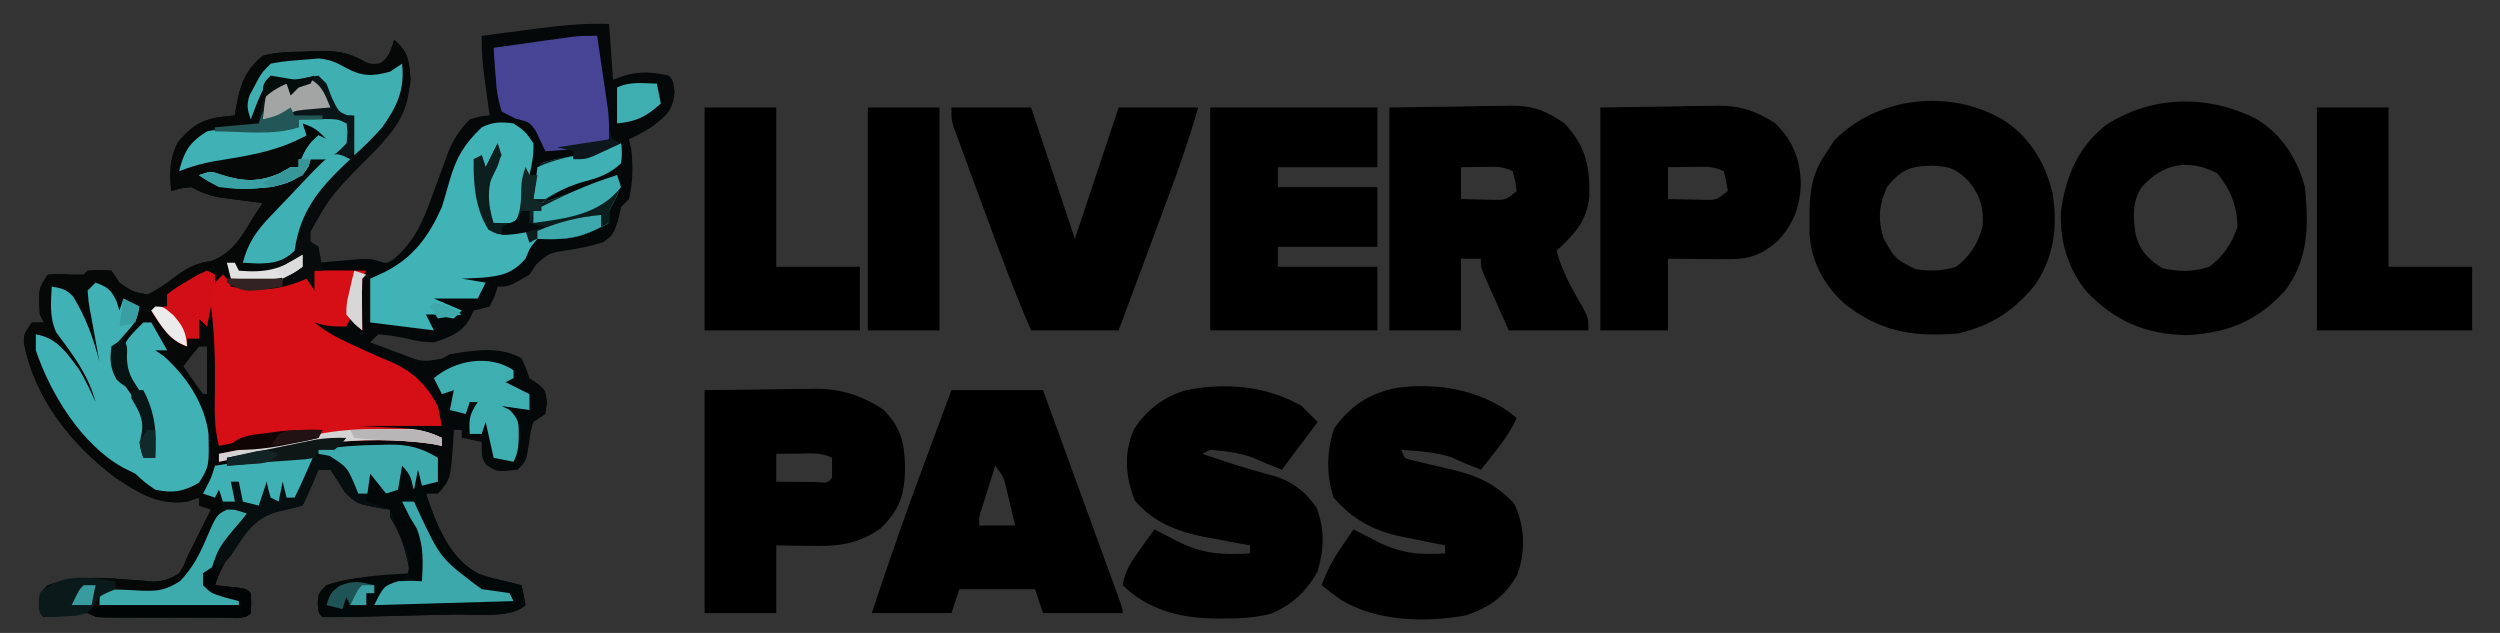 <?xml version="1.0" encoding="UTF-8"?>
<svg version="1.1" xmlns="http://www.w3.org/2000/svg" width="628" height="159">
<rect width="100%" height="100%" fill="#333333" stroke="none"/>
<path d="M0 0 C0.33 4.62 0.66 9.24 1 14 C2.516 13.474 2.516 13.474 4.062 12.938 C7.934 11.818 11.05 12.131 15 13 C16 14 16 14 16.5 17.188 C15.882 21.899 14.524 22.929 10.922 25.738 C9.006 26.996 7.071 28.024 5 29 C5.186 29.804 5.371 30.609 5.562 31.438 C6.088 35.718 5.97 39.784 5 44 C4.01 44.99 4.01 44.99 3 46 C2.629 47.702 2.629 47.702 2.25 49.438 C1 53 1 53 -1.438 54.812 C-4.587 55.862 -7.359 56.391 -10.625 56.875 C-15.015 57.528 -15.015 57.528 -18.312 60.438 C-18.869 61.283 -19.426 62.129 -20 63 C-25.172 66 -25.172 66 -28 66 C-28.247 66.804 -28.495 67.609 -28.75 68.438 C-29.163 69.283 -29.575 70.129 -30 71 C-31.323 71.372 -32.657 71.706 -34 72 C-34.295 72.621 -34.59 73.243 -34.895 73.883 C-36.8 77.532 -40.193 78.782 -44 80 C-47.562 79.812 -47.562 79.812 -51 79 C-54.695 78.281 -54.695 78.281 -58 78 C-58.66 78.66 -59.32 79.32 -60 80 C-58.273 80.65 -56.543 81.295 -54.812 81.938 C-53.85 82.297 -52.887 82.657 -51.895 83.027 C-46.978 84.941 -46.978 84.941 -42.055 84.109 C-41.377 83.743 -40.699 83.377 -40 83 C-34.058 81.974 -27.41 80.868 -22 84 C-20.875 86.438 -20.875 86.438 -20 89 C-19.299 89.474 -18.598 89.949 -17.875 90.438 C-16 92 -16 92 -15.562 95.062 C-15.707 96.032 -15.851 97.001 -16 98 C-16.99 98.66 -17.98 99.32 -19 100 C-19.725 102.352 -19.725 102.352 -20.062 105 C-20.794 109.794 -20.794 109.794 -23 112 C-28.174 112.55 -28.174 112.55 -30.875 110.75 C-32 109 -32 109 -32 105 C-33.65 104.67 -35.3 104.34 -37 104 C-37 103.34 -37 102.68 -37 102 C-37.66 102 -38.32 102 -39 102 C-39.037 102.736 -39.075 103.472 -39.113 104.23 C-39.801 114.431 -39.801 114.431 -43 118 C-43.99 118 -44.98 118 -46 118 C-43.45 125.586 -40.201 134.32 -32.688 138.191 C-30.462 138.949 -28.3 139.524 -26 140 C-24.666 140.331 -23.332 140.663 -22 141 C-21.618 142.656 -21.286 144.325 -21 146 C-24.454 149.454 -34.462 148.25 -39.055 148.352 C-40.468 148.386 -40.468 148.386 -41.91 148.422 C-43.888 148.469 -45.866 148.514 -47.845 148.558 C-50.886 148.625 -53.927 148.703 -56.969 148.781 C-58.893 148.826 -60.818 148.87 -62.742 148.914 C-64.112 148.95 -64.112 148.95 -65.51 148.986 C-67.673 149.03 -69.837 149.021 -72 149 C-73 148 -73 148 -73.188 145.562 C-73 143 -73 143 -71 141 C-64.116 138.792 -57.187 138.416 -50 138 C-50.975 132.736 -51.988 128.518 -55 124 C-55 123.34 -55 122.68 -55 122 C-55.603 121.914 -56.207 121.827 -56.828 121.738 C-63.421 120.579 -63.421 120.579 -66.438 117.562 C-66.953 116.717 -67.469 115.871 -68 115 C-68.66 114.01 -69.32 113.02 -70 112 C-70.99 112 -71.98 112 -73 112 C-73.474 113.114 -73.949 114.228 -74.438 115.375 C-75.253 117.267 -76.079 119.157 -77 121 C-78.956 121.513 -80.915 122.022 -82.895 122.438 C-87.986 123.798 -90.067 126.016 -93.125 130.312 C-93.808 131.257 -94.491 132.202 -95.195 133.176 C-96.838 135.746 -97.987 138.133 -99 141 C-97.701 141.144 -96.401 141.289 -95.062 141.438 C-91.125 141.875 -91.125 141.875 -90 143 C-89.875 145.5 -89.875 145.5 -90 148 C-91.838 149.838 -94.41 149.129 -96.856 149.139 C-97.675 149.137 -98.495 149.135 -99.34 149.133 C-100.177 149.134 -101.014 149.135 -101.877 149.136 C-103.652 149.136 -105.426 149.135 -107.201 149.13 C-109.922 149.125 -112.644 149.13 -115.365 149.137 C-117.086 149.136 -118.807 149.135 -120.527 149.133 C-121.345 149.135 -122.163 149.137 -123.005 149.139 C-128.77 149.115 -128.77 149.115 -131 148 C-132.858 148.113 -134.713 148.288 -136.562 148.5 C-138.371 148.707 -140.184 148.883 -142 149 C-143 148 -143 148 -143.188 145.562 C-143 143 -143 143 -141 141 C-134.538 138.836 -128.986 138.96 -122.25 139.5 C-120.402 139.646 -118.553 139.782 -116.703 139.906 C-115.491 140.004 -115.491 140.004 -114.255 140.104 C-111.664 139.985 -110.184 139.373 -108 138 C-106.863 136.228 -106.863 136.228 -106 134 C-104 130 -102 126 -100 122 C-100.99 121.67 -101.98 121.34 -103 121 C-103 120.34 -103 119.68 -103 119 C-103.99 119.33 -104.98 119.66 -106 120 C-113.153 121.043 -118.116 117.849 -124 114 C-135.107 105.641 -144.426 93.951 -147.004 80.059 C-147 78 -147 78 -145 75 C-144.01 75 -143.02 75 -142 75 C-142.33 74.34 -142.66 73.68 -143 73 C-143.353 66.529 -143.353 66.529 -141 63 C-138.062 62.812 -138.062 62.812 -135 63 C-134.01 63 -133.02 63 -132 63 C-131.505 62.505 -131.505 62.505 -131 62 C-128.062 61.75 -128.062 61.75 -125 62 C-124.34 62.99 -123.68 63.98 -123 65 C-119.713 67.277 -119.713 67.277 -116 68 C-113.425 66.804 -111.358 65.347 -109.113 63.613 C-105.955 61.203 -103.633 60.096 -99.688 59.5 C-94.155 57.249 -92.045 52.958 -89 48 C-88.34 47.01 -87.68 46.02 -87 45 C-88.446 44.818 -88.446 44.818 -89.922 44.633 C-91.185 44.465 -92.448 44.298 -93.75 44.125 C-95.629 43.881 -95.629 43.881 -97.547 43.633 C-100.532 43.086 -102.376 42.384 -105 41 C-107.69 41.304 -107.69 41.304 -110 42 C-110.38 37.254 -110.482 33.93 -108.25 29.625 C-103.708 24.327 -100.829 23.569 -94 23 C-93.914 22.42 -93.827 21.84 -93.738 21.242 C-92.695 15.445 -91.596 11.83 -87 8 C-83.66 7.11 -80.444 7.03 -77 7 C-76.134 6.951 -75.267 6.902 -74.375 6.852 C-70.2 6.686 -66.945 6.779 -63.125 8.562 C-60.223 10.161 -60.223 10.161 -57.688 10 C-55.213 8.534 -54.822 6.673 -54 4 C-51.399 6.235 -50.528 7.721 -50.125 11.125 C-49.674 17.473 -50.939 22.332 -54.855 27.402 C-57.175 30.001 -59.567 32.507 -62 35 C-70.262 43.639 -70.262 43.639 -76 54 C-74.515 54.99 -74.515 54.99 -73 56 C-73 57.32 -73 58.64 -73 60 C-72.108 59.916 -71.216 59.832 -70.297 59.746 C-69.126 59.644 -67.956 59.542 -66.75 59.438 C-65.01 59.281 -65.01 59.281 -63.234 59.121 C-60 59 -60 59 -57.793 59.609 C-55.966 60.195 -55.966 60.195 -54.254 59.207 C-48.514 54.475 -46.464 48.88 -44 42 C-43.153 39.685 -42.299 37.372 -41.438 35.062 C-41.065 34.022 -40.692 32.982 -40.309 31.91 C-38.879 28.73 -37.454 26.48 -35 24 C-32.25 23.188 -32.25 23.188 -30 23 C-30.217 21.463 -30.217 21.463 -30.438 19.895 C-30.625 18.534 -30.813 17.173 -31 15.812 C-31.095 15.139 -31.191 14.465 -31.289 13.771 C-31.784 10.145 -32.044 6.655 -32 3 C-28.168 2.492 -24.334 1.995 -20.5 1.5 C-19.422 1.357 -18.345 1.214 -17.234 1.066 C-11.435 0.324 -5.846 -0.17 0 0 Z M-103 81 C-104.382 82.626 -105.719 84.293 -107 86 C-106.192 87.169 -105.378 88.336 -104.562 89.5 C-104.11 90.15 -103.658 90.799 -103.191 91.469 C-102.798 91.974 -102.405 92.479 -102 93 C-101.67 93 -101.34 93 -101 93 C-101 89.04 -101 85.08 -101 81 C-101.66 81 -102.32 81 -103 81 Z " fill="#050808" transform="translate(153,6)"/>
<path d="M0 0 C2.753 2.321 3.483 3.938 3.875 7.5 C3.976 8.273 4.076 9.047 4.18 9.844 C4 12 4 12 2.508 13.781 C2.01 14.183 1.513 14.586 1 15 C1 12.36 1 9.72 1 7 C0.484 7.516 -0.031 8.031 -0.562 8.562 C-4.069 10.63 -6.106 9.94 -10 9 C-10.908 8.488 -11.815 7.976 -12.75 7.449 C-16.674 5.699 -19.353 5.694 -23.625 5.938 C-24.917 5.988 -26.208 6.038 -27.539 6.09 C-31.248 6.703 -31.248 6.703 -33.461 10.004 C-35.076 12.587 -35.076 12.587 -35 14 C-33.68 12.35 -32.36 10.7 -31 9 C-30.113 9.186 -29.226 9.371 -28.312 9.562 C-25.148 9.98 -23.052 9.808 -20 9 C-20.33 9.66 -20.66 10.32 -21 11 C-21.99 11.33 -22.98 11.66 -24 12 C-24.66 12.66 -25.32 13.32 -26 14 C-26.495 12.515 -26.495 12.515 -27 11 C-28.98 11.44 -28.98 11.44 -31 13 C-32.262 15.586 -33.156 18.252 -34 21 C-33.01 21.33 -32.02 21.66 -31 22 C-31.941 22.026 -32.882 22.052 -33.852 22.078 C-43.331 22.231 -43.331 22.231 -51 27 C-52.886 30.1 -52.886 30.1 -54 33 C-53.501 32.734 -53.002 32.469 -52.488 32.195 C-46.766 29.381 -41.475 28.326 -35.176 27.504 C-30.88 26.822 -27.068 25.517 -23 24 C-23 23.01 -23 22.02 -23 21 C-21.35 21.33 -19.7 21.66 -18 22 C-17.505 23.485 -17.505 23.485 -17 25 C-17.99 25 -18.98 25 -20 25 C-20.495 26.073 -20.99 27.145 -21.5 28.25 C-24.034 32.649 -27.198 34.537 -32 36 C-37.587 36.855 -42.639 35.532 -48 34 C-42.336 37.45 -34.731 36.832 -28.441 35.43 C-24.786 34.155 -23.18 33.27 -21 30 C-17.875 29.312 -17.875 29.312 -15 29 C-15 29.66 -15 30.32 -15 31 C-16.052 31.628 -16.052 31.628 -17.125 32.27 C-20.542 34.326 -23.214 36.872 -26 39.688 C-26.528 40.218 -27.056 40.749 -27.601 41.296 C-34.187 47.729 -34.187 47.729 -37 56 C-35.68 56.33 -34.36 56.66 -33 57 C-33 57.66 -33 58.32 -33 59 C-34.98 59 -36.96 59 -39 59 C-39.33 58.01 -39.66 57.02 -40 56 C-40.66 56 -41.32 56 -42 56 C-41.505 58.475 -41.505 58.475 -41 61 C-33.657 62.297 -27.935 61.83 -21 59 C-20.67 58.67 -20.34 58.34 -20 58 C-17.814 57.927 -15.625 57.916 -13.438 57.938 C-11.641 57.951 -11.641 57.951 -9.809 57.965 C-8.882 57.976 -7.955 57.988 -7 58 C-7.495 58.99 -7.495 58.99 -8 60 C-8.071 62.207 -8.084 64.417 -8.062 66.625 C-8.053 67.814 -8.044 69.002 -8.035 70.227 C-8.024 71.142 -8.012 72.057 -8 73 C-8.99 72.01 -9.98 71.02 -11 70 C-11.33 70.66 -11.66 71.32 -12 72 C-15.044 72.082 -17.072 71.976 -20 71 C-16.802 73.616 -13.515 75.256 -9.75 76.938 C-8.599 77.465 -7.448 77.992 -6.262 78.535 C-4.38 79.38 -2.49 80.21 -0.582 80.996 C4.818 83.346 8.199 86.795 11 92 C11.33 93.65 11.66 95.3 12 97 C5.07 97 -1.86 97 -9 97 C-3.96 97.249 -3.96 97.249 1.081 97.478 C5.101 97.703 8.317 98.213 12 100 C12 100.66 12 101.32 12 102 C10.844 101.762 10.844 101.762 9.664 101.52 C-4.684 99.485 -18.924 100.826 -32.945 104.125 C-36.029 104.846 -38.815 105.205 -42 105 C-42 105.66 -42 106.32 -42 107 C-42.99 107 -43.98 107 -45 107 C-45.144 107.598 -45.289 108.196 -45.438 108.812 C-45.887 110.562 -46.429 112.287 -47 114 C-46.01 114.495 -46.01 114.495 -45 115 C-44.505 113.515 -44.505 113.515 -44 112 C-43.01 113.98 -42.02 115.96 -41 118 C-41.99 118.495 -41.99 118.495 -43 119 C-43.791 120.577 -44.575 122.158 -45.306 123.763 C-50.443 134.981 -50.443 134.981 -54.625 138.156 C-60.404 140.209 -66.974 139.391 -73 139 C-73.33 139.99 -73.66 140.98 -74 142 C-62.45 142 -50.9 142 -39 142 C-39 141.67 -39 141.34 -39 141 C-40.114 140.711 -41.227 140.423 -42.375 140.125 C-46 139 -46 139 -48 137 C-48 136.01 -48 135.02 -48 134 C-46.02 133.01 -46.02 133.01 -44 132 C-44.33 133.65 -44.66 135.3 -45 137 C-43.701 137.144 -42.401 137.289 -41.062 137.438 C-37.125 137.875 -37.125 137.875 -36 139 C-35.875 141.5 -35.875 141.5 -36 144 C-37.838 145.838 -40.41 145.129 -42.856 145.139 C-43.675 145.137 -44.495 145.135 -45.34 145.133 C-46.177 145.134 -47.014 145.135 -47.877 145.136 C-49.652 145.136 -51.426 145.135 -53.201 145.13 C-55.922 145.125 -58.644 145.13 -61.365 145.137 C-63.086 145.136 -64.807 145.135 -66.527 145.133 C-67.345 145.135 -68.163 145.137 -69.005 145.139 C-74.77 145.115 -74.77 145.115 -77 144 C-78.858 144.113 -80.713 144.288 -82.562 144.5 C-84.371 144.707 -86.184 144.883 -88 145 C-89 144 -89 144 -89.188 141.562 C-89 139 -89 139 -87 137 C-80.538 134.836 -74.986 134.96 -68.25 135.5 C-66.402 135.646 -64.553 135.782 -62.703 135.906 C-61.491 136.004 -61.491 136.004 -60.255 136.104 C-57.664 135.985 -56.184 135.373 -54 134 C-52.863 132.228 -52.863 132.228 -52 130 C-50 126 -48 122 -46 118 C-46.99 117.67 -47.98 117.34 -49 117 C-49 116.34 -49 115.68 -49 115 C-49.99 115.33 -50.98 115.66 -52 116 C-59.153 117.043 -64.116 113.849 -70 110 C-81.107 101.641 -90.426 89.951 -93.004 76.059 C-93 74 -93 74 -91 71 C-90.01 71 -89.02 71 -88 71 C-88.33 70.34 -88.66 69.68 -89 69 C-89.353 62.529 -89.353 62.529 -87 59 C-84.062 58.812 -84.062 58.812 -81 59 C-80.01 59 -79.02 59 -78 59 C-77.505 58.505 -77.505 58.505 -77 58 C-74.062 57.75 -74.062 57.75 -71 58 C-70.34 58.99 -69.68 59.98 -69 61 C-65.713 63.277 -65.713 63.277 -62 64 C-59.425 62.804 -57.358 61.347 -55.113 59.613 C-51.955 57.203 -49.633 56.096 -45.688 55.5 C-40.155 53.249 -38.045 48.958 -35 44 C-34.34 43.01 -33.68 42.02 -33 41 C-34.446 40.818 -34.446 40.818 -35.922 40.633 C-37.185 40.465 -38.448 40.298 -39.75 40.125 C-41.629 39.881 -41.629 39.881 -43.547 39.633 C-46.532 39.086 -48.376 38.384 -51 37 C-53.69 37.304 -53.69 37.304 -56 38 C-56.38 33.254 -56.482 29.93 -54.25 25.625 C-49.708 20.327 -46.829 19.569 -40 19 C-39.914 18.42 -39.827 17.84 -39.738 17.242 C-38.695 11.445 -37.596 7.83 -33 4 C-29.66 3.11 -26.444 3.03 -23 3 C-22.134 2.951 -21.267 2.902 -20.375 2.852 C-16.2 2.686 -12.945 2.779 -9.125 4.562 C-6.223 6.161 -6.223 6.161 -3.688 6 C-1.213 4.534 -0.822 2.673 0 0 Z M-49 77 C-50.382 78.626 -51.719 80.293 -53 82 C-52.192 83.169 -51.378 84.336 -50.562 85.5 C-50.11 86.15 -49.658 86.799 -49.191 87.469 C-48.798 87.974 -48.405 88.479 -48 89 C-47.67 89 -47.34 89 -47 89 C-47 85.04 -47 81.08 -47 77 C-47.66 77 -48.32 77 -49 77 Z " fill="#060808" transform="translate(99,10)"/>
<path d="M0 0 C8.941 -0.124 8.941 -0.124 18.062 -0.25 C19.93 -0.286 21.798 -0.323 23.723 -0.36 C25.223 -0.372 26.723 -0.382 28.223 -0.391 C28.986 -0.411 29.749 -0.432 30.535 -0.453 C36.161 -0.456 39.352 0.806 44 4 C49.336 9.625 50.412 14.798 50.25 22.348 C49.669 28.512 46.413 31.945 42 36 C43.438 41.321 46.019 45.775 48.758 50.512 C50 53 50 53 50 56 C43.4 56 36.8 56 30 56 C28.845 53.401 27.69 50.803 26.5 48.125 C26.135 47.308 25.769 46.491 25.393 45.649 C25.108 45.004 24.824 44.36 24.531 43.695 C24.238 43.035 23.945 42.376 23.643 41.696 C23 40 23 40 23 38 C21.35 38 19.7 38 18 38 C18 43.94 18 49.88 18 56 C12.06 56 6.12 56 0 56 C0 37.52 0 19.04 0 0 Z M18 15 C18 17.64 18 20.28 18 23 C19.77 23.054 21.541 23.093 23.312 23.125 C24.792 23.16 24.792 23.16 26.301 23.195 C29.224 23.207 29.224 23.207 32 21 C31.656 18.527 31.656 18.527 31 16 C28.355 14.678 26.322 14.903 23.375 14.938 C21.871 14.951 21.871 14.951 20.336 14.965 C19.18 14.982 19.18 14.982 18 15 Z " fill="#000000" transform="translate(349,27)"/>
<path d="M0 0 C6.411 4.01 10 9.824 12 17 C12.939 26.445 13 35.144 7 43 C-0.008 50.711 -7.456 53.678 -17.812 54.188 C-28.018 53.993 -35.72 50.673 -42.812 43.312 C-47.546 37.574 -49.641 30.489 -49.281 23.062 C-48.105 14.433 -45.027 6.943 -38.043 1.465 C-26.516 -6.095 -12.205 -6.351 0 0 Z M-29 17 C-31.47 20.866 -31.168 24.449 -30.539 28.848 C-29.506 32.974 -27.331 35.163 -23.812 37.375 C-19.654 38.299 -16.073 38.346 -12 37 C-8.427 34.296 -6.451 31.246 -4.938 27.062 C-5.047 21.686 -6.648 17.639 -10.062 13.5 C-17.292 9.808 -23.722 11.063 -29 17 Z " fill="#000000" transform="translate(567,30)"/>
<path d="M0 0 C6.808 4.28 10.753 10.791 12.617 18.578 C13.933 26.901 12.982 34.703 8.113 41.719 C2.529 48.346 -2.719 51.707 -11.062 53.75 C-22.412 54.716 -30.994 53.341 -40 46 C-44.918 41.363 -48.014 35.636 -48.434 28.879 C-48.457 27.44 -48.457 26.001 -48.438 24.562 C-48.431 23.813 -48.425 23.063 -48.419 22.29 C-48.256 16.546 -47.323 12.8 -44 8 C-43.422 7.113 -42.845 6.226 -42.25 5.312 C-31.478 -5.759 -13.273 -7.737 0 0 Z M-29 17 C-31.022 21.643 -31.313 24.939 -29.875 29.812 C-27.004 34.961 -27.004 34.961 -21.953 37.566 C-18.151 38.172 -15.417 38.118 -11.688 37.062 C-8.028 34.254 -6.281 31.421 -5 27 C-4.571 22.409 -5.56 19.15 -8.438 15.562 C-11.701 12.299 -13.26 11.802 -17.75 11.625 C-23.318 11.714 -25.462 12.666 -29 17 Z " fill="#000000" transform="translate(503,30)"/>
<path d="M0 0 C7.59 0 15.18 0 23 0 C25.609 7.153 28.217 14.307 30.823 21.462 C32.033 24.783 33.243 28.105 34.455 31.426 C35.847 35.24 37.236 39.056 38.625 42.871 C39.281 44.668 39.281 44.668 39.951 46.501 C40.551 48.153 40.551 48.153 41.164 49.838 C41.519 50.812 41.875 51.787 42.241 52.792 C43 55 43 55 43 56 C36.4 56 29.8 56 23 56 C22.34 54.02 21.68 52.04 21 50 C14.73 50 8.46 50 2 50 C1.34 51.98 0.68 53.96 0 56 C-6.6 56 -13.2 56 -20 56 C-15.798 43.187 -11.322 30.514 -6.625 17.875 C-5.978 16.126 -5.33 14.378 -4.684 12.629 C-3.126 8.418 -1.563 4.209 0 0 Z M11 19 C10.33 21.124 9.664 23.249 9 25.375 C8.629 26.558 8.258 27.742 7.875 28.961 C6.908 31.793 6.908 31.793 7 34 C9.97 34 12.94 34 16 34 C15.549 32.061 15.089 30.124 14.625 28.188 C14.242 26.569 14.242 26.569 13.852 24.918 C13.113 21.845 13.113 21.845 11 19 Z " fill="#000000" transform="translate(239,98)"/>
<path d="M0 0 C1.32 1.32 2.64 2.64 4 4 C1.03 7.96 -1.94 11.92 -5 16 C-10 14 -10 14 -12.312 12.938 C-15.913 11.681 -19.194 11.312 -23 11 C-23.66 11.33 -24.32 11.66 -25 12 C-20.909 13.387 -16.837 14.76 -12.684 15.949 C-11.551 16.275 -10.417 16.601 -9.25 16.938 C-8.183 17.235 -7.115 17.533 -6.016 17.84 C-1.606 19.536 1.18 21.784 3.812 25.688 C5.828 31.311 5.582 35.982 3.938 41.688 C1.043 46.635 -2.395 49.89 -7.688 52.145 C-11.757 53.196 -15.5 53.384 -19.688 53.375 C-20.481 53.373 -21.275 53.372 -22.093 53.37 C-30.802 53.189 -38.569 51.21 -45 45 C-44.376 41.239 -42.652 38.81 -40.438 35.75 C-39.797 34.858 -39.156 33.966 -38.496 33.047 C-37.756 32.034 -37.756 32.034 -37 31 C-34.993 31.997 -32.997 33.001 -31.027 34.07 C-24.925 37.15 -19.764 37.455 -13 37 C-13 36.34 -13 35.68 -13 35 C-14.279 34.769 -15.557 34.539 -16.875 34.301 C-18.584 33.972 -20.292 33.643 -22 33.312 C-22.839 33.164 -23.678 33.015 -24.543 32.861 C-31.398 31.506 -37.292 29.145 -41.938 23.75 C-44.292 17.655 -44.791 11.929 -42.148 5.855 C-39.16 1.028 -34.449 -2.463 -29 -4 C-19.213 -5.966 -8.748 -5.075 0 0 Z " fill="#000000" transform="translate(327,102)"/>
<path d="M0 0 C0.568 0.451 1.137 0.902 1.723 1.367 C0.232 4.65 -1.664 7.298 -3.902 10.117 C-4.534 10.916 -5.166 11.716 -5.816 12.539 C-6.299 13.142 -6.781 13.746 -7.277 14.367 C-9.711 13.406 -12.11 12.448 -14.465 11.305 C-18.648 9.91 -22.897 9.69 -27.277 9.367 C-26.489 11.522 -26.489 11.522 -24.515 11.99 C-23.762 12.163 -23.01 12.337 -22.234 12.516 C-21.407 12.717 -20.581 12.918 -19.729 13.125 C-17.99 13.532 -16.25 13.935 -14.51 14.336 C-7.958 15.937 -3.626 17.895 1.098 22.867 C3.766 28.615 4.035 34.778 1.84 40.781 C-1.202 46.161 -5.128 48.952 -10.984 50.949 C-21.125 52.798 -33.484 52.503 -42.434 47.055 C-44.097 45.893 -45.696 44.639 -47.277 43.367 C-45.952 39.744 -44.334 36.732 -42.152 33.555 C-41.614 32.764 -41.075 31.974 -40.52 31.16 C-40.11 30.568 -39.7 29.977 -39.277 29.367 C-37.263 30.37 -35.256 31.379 -33.27 32.438 C-27.461 35.331 -22.717 35.851 -16.277 35.367 C-16.277 34.707 -16.277 34.047 -16.277 33.367 C-17.507 33.125 -18.737 32.883 -20.004 32.633 C-21.637 32.295 -23.27 31.956 -24.902 31.617 C-26.115 31.381 -26.115 31.381 -27.352 31.141 C-34.349 29.661 -39.513 26.838 -44.277 21.367 C-46.156 15.73 -46.025 9.609 -44.152 3.992 C-40.076 -1.715 -35.306 -4.819 -28.512 -6.191 C-18.597 -7.544 -8.227 -5.899 0 0 Z " fill="#000000" transform="translate(379.277,103.633)"/>
<path d="M0 0 C13.86 0 27.72 0 42 0 C42 4.95 42 9.9 42 15 C33.75 15 25.5 15 17 15 C17 16.65 17 18.3 17 20 C25.25 20 33.5 20 42 20 C42 24.95 42 29.9 42 35 C33.75 35 25.5 35 17 35 C17 36.65 17 38.3 17 40 C25.25 40 33.5 40 42 40 C42 45.28 42 50.56 42 56 C28.14 56 14.28 56 0 56 C0 37.52 0 19.04 0 0 Z " fill="#000000" transform="translate(304,27)"/>
<path d="M0 0 C8.168 -0.093 8.168 -0.093 16.5 -0.188 C18.202 -0.215 19.904 -0.242 21.658 -0.27 C23.033 -0.279 24.407 -0.287 25.781 -0.293 C26.821 -0.316 26.821 -0.316 27.882 -0.339 C34.259 -0.343 39.398 1.323 44.812 4.812 C49.356 9.356 50.21 13.195 50.375 19.5 C50.189 26.318 49.129 29.918 44.188 34.75 C38.293 38.911 33.087 39.277 26.125 39.125 C22.103 39.063 22.103 39.063 18 39 C18 44.61 18 50.22 18 56 C12.06 56 6.12 56 0 56 C0 37.52 0 19.04 0 0 Z M18 16 C18 18.31 18 20.62 18 23 C20.146 23.027 22.292 23.046 24.438 23.062 C26.23 23.08 26.23 23.08 28.059 23.098 C30.889 23.339 30.889 23.339 32 22 C32.041 20.334 32.043 18.666 32 17 C29.235 15.618 26.954 15.905 23.875 15.938 C22.779 15.947 21.684 15.956 20.555 15.965 C19.29 15.982 19.29 15.982 18 16 Z " fill="#000000" transform="translate(177,98)"/>
<path d="M0 0 C6.6 0 13.2 0 20 0 C23.63 10.89 27.26 21.78 31 33 C34.63 22.11 38.26 11.22 42 0 C48.6 0 55.2 0 62 0 C59.933 7.131 57.585 14.085 54.988 21.039 C54.615 22.046 54.242 23.053 53.858 24.09 C52.679 27.27 51.496 30.447 50.312 33.625 C49.507 35.795 48.702 37.966 47.896 40.137 C45.935 45.426 43.967 50.713 42 56 C34.74 56 27.48 56 20 56 C15.721 46.037 11.936 35.924 8.214 25.742 C7.178 22.91 6.133 20.081 5.088 17.252 C4.427 15.448 3.766 13.644 3.105 11.84 C2.793 10.996 2.481 10.152 2.159 9.283 C1.875 8.501 1.59 7.719 1.298 6.914 C0.921 5.886 0.921 5.886 0.536 4.837 C0 3 0 3 0 0 Z " fill="#000000" transform="translate(239,27)"/>
<path d="M0 0 C8.662 -0.124 8.662 -0.124 17.5 -0.25 C20.21 -0.305 20.21 -0.305 22.975 -0.36 C24.431 -0.372 25.887 -0.382 27.344 -0.391 C28.448 -0.421 28.448 -0.421 29.575 -0.453 C35.149 -0.456 39.327 0.938 44 4 C48.378 8.494 50.09 12.605 50.375 18.812 C50.235 24.711 48.603 29.268 44.504 33.57 C40.54 37.03 37.488 38.13 32.332 38.098 C31.439 38.094 30.547 38.091 29.627 38.088 C28.234 38.075 28.234 38.075 26.812 38.062 C25.872 38.058 24.932 38.053 23.963 38.049 C21.642 38.037 19.321 38.019 17 38 C17 43.94 17 49.88 17 56 C11.39 56 5.78 56 0 56 C0 37.52 0 19.04 0 0 Z M17 15 C17 17.64 17 20.28 17 23 C18.937 23.054 20.875 23.093 22.812 23.125 C23.891 23.148 24.97 23.171 26.082 23.195 C29.194 23.23 29.194 23.23 32 21 C31.656 18.527 31.656 18.527 31 16 C28.235 14.618 25.954 14.905 22.875 14.938 C21.779 14.947 20.684 14.956 19.555 14.965 C18.29 14.982 18.29 14.982 17 15 Z " fill="#000000" transform="translate(402,27)"/>
<path d="M0 0 C0.66 0.33 1.32 0.66 2 1 C2 1.66 2 2.32 2 3 C2.66 2.34 3.32 1.68 4 1 C4.66 1.66 5.32 2.32 6 3 C13.086 4.812 19.317 3.727 26 1 C26.33 0.67 26.66 0.34 27 0 C29.186 -0.073 31.375 -0.084 33.562 -0.062 C35.359 -0.049 35.359 -0.049 37.191 -0.035 C38.118 -0.024 39.045 -0.012 40 0 C39.67 0.66 39.34 1.32 39 2 C38.929 4.207 38.916 6.417 38.938 8.625 C38.947 9.814 38.956 11.002 38.965 12.227 C38.976 13.142 38.988 14.057 39 15 C38.01 14.01 37.02 13.02 36 12 C35.67 12.66 35.34 13.32 35 14 C31.956 14.082 29.928 13.976 27 13 C30.198 15.616 33.485 17.256 37.25 18.938 C38.401 19.465 39.552 19.992 40.738 20.535 C42.62 21.38 44.51 22.21 46.418 22.996 C51.818 25.346 55.199 28.795 58 34 C58.495 36.475 58.495 36.475 59 39 C52.07 39 45.14 39 38 39 C43.04 39.249 43.04 39.249 48.081 39.478 C52.101 39.703 55.317 40.213 59 42 C59 42.66 59 43.32 59 44 C57.83 43.764 57.83 43.764 56.637 43.523 C38.467 40.908 20.74 44.147 3 48 C3 47.34 3 46.68 3 46 C11.25 44.35 19.5 42.7 28 41 C19.509 41.504 11.325 42.25 3 44 C1.711 39.114 1.93 34.32 2 29.312 C2.055 22.461 1.907 15.804 1 9 C0.67 10.65 0.34 12.3 0 14 C-0.66 13.34 -1.32 12.68 -2 12 C-2 13.65 -2 15.3 -2 17 C-2.99 17 -3.98 17 -5 17 C-5 17.66 -5 18.32 -5 19 C-9.55 17.483 -11.501 13.831 -14 10 C-11 9 -11 9 -10 9 C-10 8.01 -10 7.02 -10 6 C-7.883 4.359 -7.883 4.359 -5.125 2.75 C-4.22 2.209 -3.315 1.667 -2.383 1.109 C-1.203 0.56 -1.203 0.56 0 0 Z " fill="#D60E15" transform="translate(52,68)"/>
<path d="M0 0 C2.938 2 2.938 2 5 5 C5.117 7.888 4.631 10.137 4 13 C4.66 13 5.32 13 6 13 C6.33 12.01 6.66 11.02 7 10 C9.949 9.121 9.949 9.121 13.688 8.438 C18.279 7.579 22.598 6.575 27 5 C27.25 7.312 27.25 7.312 27 10 C24.247 12.539 21.719 13.536 18.125 14.438 C13.713 15.665 10.627 17.232 7 20 C11.347 18.586 15.614 17.027 19.875 15.375 C21.027 14.929 22.18 14.483 23.367 14.023 C24.236 13.686 25.105 13.348 26 13 C27 16 27 16 25.562 19 C25.047 19.99 24.531 20.98 24 22 C24 22.99 24 23.98 24 25 C19.306 27.486 15.515 29.283 10.125 28.938 C7.93 28.773 7.93 28.773 6 29 C4.137 31.215 4.137 31.215 3 34 C-0.304 37.717 -3.024 38.307 -7.812 38.75 C-9.541 38.85 -11.27 38.939 -13 39 C-11.02 39.33 -9.04 39.66 -7 40 C-7.66 41.32 -8.32 42.64 -9 44 C-12.63 44 -16.26 44 -20 44 C-17.69 44.99 -15.38 45.98 -13 47 C-13.66 47.66 -14.32 48.32 -15 49 C-17.5 48.625 -17.5 48.625 -20 48 C-20.66 48 -21.32 48 -22 48 C-21.34 49.32 -20.68 50.64 -20 52 C-25.28 51.34 -30.56 50.68 -36 50 C-36 46.37 -36 42.74 -36 39 C-34.783 38.443 -33.566 37.886 -32.312 37.312 C-25.117 33.664 -21.213 28.255 -18 21 C-17.324 18.801 -16.679 16.592 -16.062 14.375 C-14.381 8.515 -12.393 5.202 -8 1 C-5.111 -0.444 -3.204 -0.377 0 0 Z " fill="#40B3B6" transform="translate(129,31)"/>
<path d="M0 0 C5.94 0 11.88 0 18 0 C18 13.2 18 26.4 18 40 C24.93 40 31.86 40 39 40 C39 45.28 39 50.56 39 56 C26.13 56 13.26 56 0 56 C0 37.52 0 19.04 0 0 Z " fill="#000000" transform="translate(582,27)"/>
<path d="M0 0 C5.94 0 11.88 0 18 0 C18 13.2 18 26.4 18 40 C24.93 40 31.86 40 39 40 C39 45.28 39 50.56 39 56 C26.13 56 13.26 56 0 56 C0 37.52 0 19.04 0 0 Z " fill="#000000" transform="translate(177,27)"/>
<path d="M0 0 C0 0.66 0 1.32 0 2 C1.736 1.948 1.736 1.948 3.508 1.895 C5.047 1.866 6.586 1.839 8.125 1.812 C9.266 1.775 9.266 1.775 10.43 1.736 C15.402 1.672 18.636 2.344 23 5 C23 6.98 23 8.96 23 11 C21.68 11.33 20.36 11.66 19 12 C18.505 10.02 18.505 10.02 18 8 C16.481 11.974 15.712 14.143 17.09 18.246 C23.522 30.112 23.522 30.112 34 38 C35.217 38.165 36.434 38.33 37.688 38.5 C38.781 38.665 39.874 38.83 41 39 C41.33 39.66 41.66 40.32 42 41 C24.675 41.495 24.675 41.495 7 42 C9.494 37.012 11.203 36.487 16 34 C15.025 28.736 14.012 24.518 11 20 C11 19.34 11 18.68 11 18 C10.397 17.914 9.793 17.827 9.172 17.738 C2.579 16.579 2.579 16.579 -0.438 13.562 C-0.953 12.717 -1.469 11.871 -2 11 C-2.66 10.01 -3.32 9.02 -4 8 C-4.99 8 -5.98 8 -7 8 C-7.474 9.114 -7.949 10.227 -8.438 11.375 C-9.253 13.267 -10.079 15.157 -11 17 C-12.956 17.513 -14.915 18.022 -16.895 18.438 C-23.294 20.147 -25.351 24.103 -28.902 29.469 C-31.152 32.183 -32.661 33.024 -36 34 C-34.973 36.522 -34.973 36.522 -33 39 C-29.42 40.369 -29.42 40.369 -26 41 C-26.495 41.99 -26.495 41.99 -27 43 C-38.55 43 -50.1 43 -62 43 C-62 39 -62 39 -61 38 C-57.717 38.076 -54.443 38.176 -51.166 38.391 C-47.093 38.511 -45.315 38.198 -41.754 35.965 C-38.552 32.886 -36.59 29.255 -34.625 25.312 C-34.271 24.636 -33.916 23.96 -33.551 23.264 C-31.644 19.811 -31.644 19.811 -31 16 C-31.33 15.01 -31.66 14.02 -32 13 C-32.33 13.66 -32.66 14.32 -33 15 C-33.99 14.67 -34.98 14.34 -36 14 C-35.691 13.402 -35.381 12.804 -35.062 12.188 C-33.898 9.91 -33.898 9.91 -33 7 C-32.01 7 -31.02 7 -30 7 C-30 6.34 -30 5.68 -30 5 C-25.939 4.159 -21.876 3.328 -17.812 2.5 C-16.662 2.262 -15.512 2.023 -14.326 1.777 C-13.214 1.552 -12.103 1.326 -10.957 1.094 C-9.936 0.884 -8.915 0.675 -7.863 0.459 C-5.181 0.029 -2.709 -0.087 0 0 Z " fill="#060E0F" transform="translate(87,110)"/>
<path d="M0 0 C2.993 1.098 3.846 1.677 5.25 4.625 C5.497 5.409 5.745 6.192 6 7 C6.33 6.01 6.66 5.02 7 4 C8.32 4.66 9.64 5.32 11 6 C10.621 9.284 9.715 10.319 7.438 12.875 C4.86 15.739 4.86 15.739 4.312 18.812 C5.188 22.871 7.072 25.52 9.492 28.852 C12.961 33.794 12.891 35.986 12 42 C12.66 42.66 13.32 43.32 14 44 C14.754 36.129 13.237 30.677 9 24 C8.34 23.34 7.68 22.68 7 22 C6.522 18.993 6.436 16.926 8.051 14.273 C9.375 12.625 9.375 12.625 12 10 C12.66 10 13.32 10 14 10 C15.32 12.31 16.64 14.62 18 17 C17.01 17 16.02 17 15 17 C15.701 17.474 16.402 17.949 17.125 18.438 C22.758 23.458 27.411 30.338 28.371 37.938 C28.548 46.109 28.548 46.109 26 50.25 C22.164 52.488 19.339 52.967 15 52 C12.438 50.25 12.438 50.25 10 48 C8.928 47.464 7.855 46.928 6.75 46.375 C-3.548 40.599 -11.301 27.954 -15 17 C-15 15.68 -15 14.36 -15 13 C-9.61 13.839 -7.095 17.814 -4 22 C-2.477 24.623 -1.239 27.224 0 30 C-1.724 23.276 -5.765 17.98 -9.875 12.5 C-11.572 8.73 -11.239 5.071 -11 1 C-8.573 1.376 -7.311 1.662 -5.621 3.496 C-2.4 8.779 -0.51 14.008 1 20 C0.867 19.287 0.734 18.574 0.598 17.84 C0.055 14.895 -0.473 11.948 -1 9 C-1.141 8.268 -1.281 7.536 -1.426 6.781 C-1.75 4.938 -1.75 4.938 -2 2 C-1.34 1.34 -0.68 0.68 0 0 Z " fill="#40B2B5" transform="translate(24,71)"/>
<path d="M0 0 C5.94 0 11.88 0 18 0 C18 18.48 18 36.96 18 56 C12.06 56 6.12 56 0 56 C0 37.52 0 19.04 0 0 Z " fill="#000000" transform="translate(218,27)"/>
<path d="M0 0 C2.977 0.317 4.31 0.95 6.875 2.375 C10.883 4.548 13.467 4.54 17.938 3.312 C18.927 2.652 19.918 1.992 20.938 1.312 C21.638 7.895 19.585 11.888 15.938 17.312 C13.617 19.993 11.093 22.398 8.5 24.812 C0.914 32.155 -4.562 37.593 -6.062 48.312 C-9.02 51.09 -11.459 51.472 -15.375 51.5 C-16.592 51.438 -17.809 51.376 -19.062 51.312 C-17.757 46.236 -15.461 43.065 -11.875 39.375 C-11.383 38.856 -10.891 38.338 -10.385 37.804 C-9.404 36.773 -8.418 35.747 -7.428 34.725 C-6.234 33.49 -5.059 32.237 -3.887 30.98 C-0.508 27.428 -0.508 27.428 0.938 26.312 C1.927 26.312 2.917 26.312 3.938 26.312 C3.938 25.652 3.938 24.992 3.938 24.312 C0.997 24.497 0.997 24.497 -2.062 25.312 C-2.351 25.931 -2.64 26.55 -2.938 27.188 C-4.467 30.077 -6.486 30.766 -9.508 31.773 C-15.553 33.049 -22.392 33.718 -27.957 30.789 C-28.652 30.302 -29.347 29.815 -30.062 29.312 C-27.062 28.312 -27.062 28.312 -24.375 29.25 C-19.016 30.969 -14.865 31.113 -9.688 28.812 C-8.821 28.317 -7.955 27.823 -7.062 27.312 C-6.402 27.312 -5.742 27.312 -5.062 27.312 C-4.794 26.549 -4.526 25.786 -4.25 25 C-3.118 22.439 -2.15 21.116 -0.062 19.312 C0.598 19.642 1.258 19.973 1.938 20.312 C-0.115 18.065 -1.069 17.31 -4.062 16.312 C-3.732 17.302 -3.402 18.293 -3.062 19.312 C-10.477 23.391 -18.032 24.49 -26.273 25.805 C-29.326 26.36 -32.171 27.188 -35.062 28.312 C-33.821 23.348 -32.301 21.174 -28.062 18.312 C-25.494 17.028 -23.297 16.983 -20.438 16.75 C-18.933 16.624 -18.933 16.624 -17.398 16.496 C-16.628 16.436 -15.857 16.375 -15.062 16.312 C-14.959 15.405 -14.856 14.498 -14.75 13.562 C-14.053 10.27 -13.422 8.672 -11.062 6.312 C-10.072 6.312 -9.082 6.312 -8.062 6.312 C-7.732 6.973 -7.402 7.633 -7.062 8.312 C-6.072 7.322 -5.082 6.332 -4.062 5.312 C-5.053 5.643 -6.043 5.973 -7.062 6.312 C-9.75 5.875 -9.75 5.875 -12.062 5.312 C-14.707 8.438 -15.907 11.4 -17.062 15.312 C-17.908 12.91 -18.191 11.688 -17.355 9.242 C-16.991 8.564 -16.626 7.886 -16.25 7.188 C-15.893 6.504 -15.536 5.821 -15.168 5.117 C-14.062 3.312 -14.062 3.312 -12.062 1.312 C-8.11 0.475 -4.016 0.41 0 0 Z " fill="#091516" transform="translate(80.062,14.688)"/>
<path d="M0 0 C0.506 3.395 1.004 6.791 1.5 10.188 C1.643 11.147 1.786 12.107 1.934 13.096 C2.069 14.027 2.204 14.958 2.344 15.918 C2.532 17.198 2.532 17.198 2.725 18.505 C3.003 21.025 3.048 23.467 3 26 C-0.664 27.648 -3.812 28.336 -7.812 28.625 C-8.788 28.7 -9.764 28.775 -10.77 28.852 C-11.874 28.925 -11.874 28.925 -13 29 C-13.814 27.275 -14.628 25.549 -15.441 23.824 C-17.029 21.652 -17.029 21.652 -20.562 20.781 C-21.697 20.193 -22.831 19.606 -24 19 C-24.894 15.977 -25.285 13.876 -25.438 10.812 C-25.501 10.063 -25.565 9.313 -25.631 8.541 C-25.784 6.696 -25.896 4.848 -26 3 C-22.417 2.496 -18.834 1.997 -15.25 1.5 C-13.726 1.285 -13.726 1.285 -12.172 1.066 C-10.702 0.863 -10.702 0.863 -9.203 0.656 C-7.852 0.468 -7.852 0.468 -6.474 0.275 C-4 0 -4 0 0 0 Z " fill="#474395" transform="translate(150,9)"/>
<path d="M0 0 C0.33 0.99 0.66 1.98 1 3 C0.526 3.908 0.051 4.815 -0.438 5.75 C-2.727 10.512 -2.601 14.996 -1 20 C0.666 20.043 2.334 20.041 4 20 C5.885 18.115 5.693 14.973 6.062 12.438 C6.239 11.24 6.416 10.042 6.598 8.809 C6.73 7.882 6.863 6.955 7 6 C7.33 6.66 7.66 7.32 8 8 C8.66 8 9.32 8 10 8 C10.33 7.01 10.66 6.02 11 5 C13.949 4.121 13.949 4.121 17.688 3.438 C22.279 2.579 26.598 1.575 31 0 C31.25 2.312 31.25 2.312 31 5 C28.247 7.539 25.719 8.536 22.125 9.438 C17.713 10.665 14.627 12.232 11 15 C15.347 13.586 19.614 12.027 23.875 10.375 C25.027 9.929 26.18 9.483 27.367 9.023 C28.236 8.686 29.105 8.348 30 8 C31 11 31 11 29.562 14 C29.047 14.99 28.531 15.98 28 17 C28 17.99 28 18.98 28 20 C22.474 22.926 18.138 24.453 11.848 24.043 C9.903 23.854 9.903 23.854 8 25 C7.67 24.01 7.34 23.02 7 22 C5.928 22.247 4.855 22.495 3.75 22.75 C0 23 0 23 -2.312 21.688 C-5.644 16.381 -6.132 10.165 -6 4 C-5.34 3.67 -4.68 3.34 -4 3 C-3.67 3.99 -3.34 4.98 -3 6 C-2.01 4.02 -1.02 2.04 0 0 Z " fill="#0C1D1E" transform="translate(125,36)"/>
<path d="M0 0 C0.33 0 0.66 0 1 0 C1 1.98 1 3.96 1 6 C2.98 5.01 4.96 4.02 7 3 C6.67 4.32 6.34 5.64 6 7 C4.68 7.33 3.36 7.66 2 8 C4.55 15.586 7.799 24.32 15.312 28.191 C17.538 28.949 19.7 29.524 22 30 C23.334 30.331 24.668 30.663 26 31 C26.382 32.656 26.714 34.325 27 36 C23.546 39.454 13.538 38.25 8.945 38.352 C8.003 38.375 7.061 38.398 6.09 38.422 C4.112 38.469 2.134 38.514 0.155 38.558 C-2.886 38.625 -5.927 38.703 -8.969 38.781 C-10.893 38.826 -12.818 38.87 -14.742 38.914 C-15.656 38.938 -16.569 38.962 -17.51 38.986 C-19.673 39.03 -21.837 39.021 -24 39 C-25 38 -25 38 -25.188 35.562 C-25 33 -25 33 -23 31 C-16.308 28.769 -10.009 28.79 -3 29 C-3.614 29.45 -4.227 29.9 -4.859 30.363 C-7.108 32.083 -9.036 33.966 -11 36 C-10.316 35.842 -9.632 35.683 -8.927 35.52 C-5.645 34.937 -2.499 34.786 0.832 34.684 C2.124 34.642 3.417 34.6 4.748 34.557 C6.103 34.517 7.458 34.477 8.812 34.438 C10.187 34.394 11.561 34.351 12.936 34.307 C16.29 34.201 19.645 34.099 23 34 C22.399 33.89 21.798 33.781 21.178 33.668 C13.242 32.09 8.956 29.125 4.203 22.492 C1.599 18.338 -0.244 14.885 -1 10 C-1.99 9.67 -2.98 9.34 -4 9 C-3.34 8.67 -2.68 8.34 -2 8 C-1.315 6.112 -1.315 6.112 -0.875 3.938 C-0.707 3.204 -0.54 2.471 -0.367 1.715 C-0.246 1.149 -0.125 0.583 0 0 Z " fill="#020707" transform="translate(105,116)"/>
<path d="M0 0 C0 0.66 0 1.32 0 2 C-0.99 2.495 -0.99 2.495 -2 3 C-0.02 3.99 1.96 4.98 4 6 C4 7.32 4 8.64 4 10 C1.69 9.67 -0.62 9.34 -3 9 C-2.34 9.309 -1.68 9.619 -1 9.938 C1.411 12.423 1.296 13.202 1.312 16.562 C1.232 19.139 1.157 20.686 0 23 C-1.65 22.67 -3.3 22.34 -5 22 C-5.66 19.03 -6.32 16.06 -7 13 C-7.33 13.99 -7.66 14.98 -8 16 C-8.99 16 -9.98 16 -11 16 C-11.201 12.284 -11.152 11.228 -9 8 C-9.66 8 -10.32 8 -11 8 C-11.33 8.99 -11.66 9.98 -12 11 C-13.32 10.67 -14.64 10.34 -16 10 C-15.67 8.35 -15.34 6.7 -15 5 C-15.99 5.33 -16.98 5.66 -18 6 C-18.66 4.68 -19.32 3.36 -20 2 C-14.596 -2.604 -6.056 -4.037 0 0 Z " fill="#3FAEB1" transform="translate(129,93)"/>
<path d="M0 0 C1.625 -0.027 3.25 -0.046 4.875 -0.062 C6.232 -0.08 6.232 -0.08 7.617 -0.098 C10 0 10 0 12 1 C12.312 3.25 12.312 3.25 12 6 C9.75 8.312 9.75 8.312 7 10 C5.68 10 4.36 10 3 10 C2.835 10.598 2.67 11.196 2.5 11.812 C0.123 15.28 -3.051 16.167 -7 17 C-13.817 17.608 -19.229 18.047 -25 14 C-22 13 -22 13 -19.312 13.938 C-13.954 15.656 -9.802 15.801 -4.625 13.5 C-3.759 13.005 -2.893 12.51 -2 12 C-1.34 12 -0.68 12 0 12 C0.268 11.237 0.536 10.474 0.812 9.688 C1.944 7.126 2.912 5.803 5 4 C5.66 4.33 6.32 4.66 7 5 C4.948 2.752 3.993 1.998 1 1 C1.33 1.99 1.66 2.98 2 4 C-5.415 8.078 -12.97 9.178 -21.211 10.492 C-24.263 11.048 -27.108 11.875 -30 13 C-28.749 7.998 -27.394 5.734 -23 3 C-20.126 2.419 -17.301 2.35 -14.375 2.312 C-8.606 2.232 -8.606 2.232 -3 1 C-2.01 1.33 -1.02 1.66 0 2 C0 1.34 0 0.68 0 0 Z " fill="#40B2B5" transform="translate(75,30)"/>
<path d="M0 0 C0.495 0.99 0.495 0.99 1 2 C-1.426 8.286 -4.851 12.148 -9.688 16.77 C-14.725 21.628 -19.531 26.895 -23 33 C-23 34.32 -23 35.64 -23 37 C-22.34 37.33 -21.68 37.66 -21 38 C-20.375 41.062 -20.375 41.062 -20 44 C-20.66 44 -21.32 44 -22 44 C-22 45.65 -22 47.3 -22 49 C-22.66 48.01 -23.32 47.02 -24 46 C-24.801 46.342 -24.801 46.342 -25.617 46.691 C-31.767 49.064 -36.542 49.119 -43 48 C-44 45 -44 45 -44 42 C-43.34 42 -42.68 42 -42 42 C-41.67 42.66 -41.34 43.32 -41 44 C-37.971 44.658 -37.971 44.658 -35 45 C-35 44.34 -35 43.68 -35 43 C-36.32 42.67 -37.64 42.34 -39 42 C-37.935 41.801 -37.935 41.801 -36.848 41.598 C-35.929 41.421 -35.009 41.244 -34.062 41.062 C-33.146 40.888 -32.229 40.714 -31.285 40.535 C-29.047 40.223 -29.047 40.223 -28 39 C-27.814 37.701 -27.629 36.401 -27.438 35.062 C-25.277 25.262 -16.529 18.285 -9.481 11.642 C-6.055 8.347 -4.024 5.368 -2 1 C-1.34 0.67 -0.68 0.34 0 0 Z " fill="#080B0B" transform="translate(101,24)"/>
<path d="M0 0 C2.977 0.317 4.31 0.95 6.875 2.375 C10.883 4.548 13.467 4.54 17.938 3.312 C18.927 2.652 19.918 1.992 20.938 1.312 C21.633 7.846 19.709 12.001 15.938 17.312 C13.73 19.798 11.412 22.095 8.938 24.312 C8.938 20.979 8.938 17.646 8.938 14.312 C8.339 14.292 7.741 14.271 7.125 14.25 C4.938 13.312 4.938 13.312 3.312 9.875 C2.632 8.112 2.632 8.112 1.938 6.312 C1.278 5.652 0.618 4.992 -0.062 4.312 C-2.535 4.657 -2.535 4.657 -5.062 5.312 C-6.875 5.312 -8.688 5.296 -10.5 5.25 C-13.755 6.6 -13.979 7.717 -15.375 10.875 C-15.956 12.347 -16.524 13.824 -17.062 15.312 C-17.908 12.91 -18.191 11.688 -17.355 9.242 C-16.991 8.564 -16.626 7.886 -16.25 7.188 C-15.893 6.504 -15.536 5.821 -15.168 5.117 C-14.062 3.312 -14.062 3.312 -12.062 1.312 C-8.11 0.475 -4.016 0.41 0 0 Z " fill="#3FAFB1" transform="translate(80.062,14.688)"/>
<path d="M0 0 C-0.387 0.496 -0.773 0.993 -1.172 1.504 C-7.311 8.62 -7.311 8.62 -9.852 17.094 C-9.158 19.152 -9.158 19.152 -7.152 20.047 C-6.421 20.279 -5.691 20.511 -4.938 20.75 C-4.204 20.992 -3.471 21.235 -2.715 21.484 C-2.149 21.655 -1.583 21.825 -1 22 C-1.33 22.66 -1.66 23.32 -2 24 C-13.55 24 -25.1 24 -37 24 C-37 20 -37 20 -36 19 C-32.717 19.076 -29.443 19.176 -26.166 19.391 C-22.062 19.512 -20.3 19.188 -16.707 16.938 C-13.721 13.697 -12.087 10.756 -10.375 6.75 C-7.604 0.294 -7.604 0.294 -4.977 -0.984 C-3 -1 -3 -1 0 0 Z " fill="#3DAAAC" transform="translate(62,129)"/>
<path d="M0 0 C1.32 0 2.64 0 4 0 C4.352 0.773 4.704 1.547 5.066 2.344 C10.686 14.318 10.686 14.318 21 22 C22.217 22.165 23.434 22.33 24.688 22.5 C25.781 22.665 26.874 22.83 28 23 C28.495 23.99 28.495 23.99 29 25 C11.675 25.495 11.675 25.495 -6 26 C-3.6 21.2 -3.6 21.2 0 20 C3.25 19.875 3.25 19.875 6 20 C5.852 13.437 4.939 8.958 1.059 3.594 C0 2 0 2 0 0 Z " fill="#3CA8AB" transform="translate(100,126)"/>
<path d="M0 0 C0.729 -0.021 1.458 -0.041 2.209 -0.062 C7.04 -0.097 10.193 0.702 14.438 3.25 C14.438 5.23 14.438 7.21 14.438 9.25 C13.117 9.58 11.797 9.91 10.438 10.25 C10.107 8.93 9.777 7.61 9.438 6.25 C9.107 7.9 8.777 9.55 8.438 11.25 C7.777 9.93 7.117 8.61 6.438 7.25 C5.777 8.9 5.117 10.55 4.438 12.25 C3.118 12.25 1.798 12.25 0.438 12.25 C-0.223 11.26 -0.882 10.27 -1.562 9.25 C-1.893 10.24 -2.223 11.23 -2.562 12.25 C-3.553 12.25 -4.543 12.25 -5.562 12.25 C-5.891 11.419 -5.891 11.419 -6.227 10.57 C-8.341 5.601 -8.341 5.601 -12.812 2.75 C-13.72 2.585 -14.627 2.42 -15.562 2.25 C-15.562 1.92 -15.562 1.59 -15.562 1.25 C-10.345 0.398 -5.284 0.038 0 0 Z " fill="#3EACAF" transform="translate(95.562,111.75)"/>
<path d="M0 0 C-0.645 1.459 -1.291 2.917 -1.938 4.375 C-2.297 5.187 -2.657 5.999 -3.027 6.836 C-3.657 8.237 -4.313 9.626 -5 11 C-5.66 11 -6.32 11 -7 11 C-7.33 9.68 -7.66 8.36 -8 7 C-8.33 8.65 -8.66 10.3 -9 12 C-9.66 11.67 -10.32 11.34 -11 11 C-11.625 8.938 -11.625 8.938 -12 7 C-12.66 8.98 -13.32 10.96 -14 13 C-15.32 12.67 -16.64 12.34 -18 12 C-18.33 10.35 -18.66 8.7 -19 7 C-19.66 7 -20.32 7 -21 7 C-20.67 8.65 -20.34 10.3 -20 12 C-20.99 12 -21.98 12 -23 12 C-23.33 11.01 -23.66 10.02 -24 9 C-24.33 9.66 -24.66 10.32 -25 11 C-25.99 10.67 -26.98 10.34 -28 10 C-27.691 9.402 -27.381 8.804 -27.062 8.188 C-25.898 5.91 -25.898 5.91 -25 3 C-21.959 2.494 -18.918 1.995 -15.875 1.5 C-14.591 1.285 -14.591 1.285 -13.281 1.066 C-8.803 0.343 -4.554 -0.179 0 0 Z " fill="#3FB0B3" transform="translate(79,114)"/>
<path d="M0 0 C-0.436 0.401 -0.871 0.802 -1.32 1.215 C-8.232 7.812 -12.661 13.435 -14 23 C-16.957 25.778 -19.396 26.16 -23.312 26.188 C-24.529 26.126 -25.746 26.064 -27 26 C-25.695 20.923 -23.399 17.752 -19.812 14.062 C-19.319 13.543 -18.826 13.023 -18.318 12.487 C-17.335 11.455 -16.349 10.427 -15.357 9.404 C-14.189 8.195 -13.04 6.968 -11.895 5.738 C-4.37 -2.185 -4.37 -2.185 0 0 Z " fill="#3FB1B4" transform="translate(88,40)"/>
<path d="M0 0 C0.66 0.33 1.32 0.66 2 1 C1.34 5.29 0.68 9.58 0 14 C-0.66 13.34 -1.32 12.68 -2 12 C-2 13.65 -2 15.3 -2 17 C-2.99 17 -3.98 17 -5 17 C-5 17.66 -5 18.32 -5 19 C-9.55 17.483 -11.501 13.831 -14 10 C-11 9 -11 9 -10 9 C-10 8.01 -10 7.02 -10 6 C-7.883 4.359 -7.883 4.359 -5.125 2.75 C-4.22 2.209 -3.315 1.667 -2.383 1.109 C-1.203 0.56 -1.203 0.56 0 0 Z " fill="#D20F16" transform="translate(52,68)"/>
<path d="M0 0 C0.25 2.312 0.25 2.312 0 5 C-2.762 7.547 -5.337 8.568 -8.938 9.5 C-12.728 10.554 -15.667 11.879 -19 14 C-19.99 14 -20.98 14 -22 14 C-21.67 11.36 -21.34 8.72 -21 6 C-16.906 4.089 -12.82 3.325 -8.402 2.562 C-5.411 1.862 -3.053 0 0 0 Z " fill="#3FB1B4" transform="translate(156,36)"/>
<path d="M0 0 C0.33 0.66 0.66 1.32 1 2 C0.67 2.99 0.34 3.98 0 5 C1.299 5.144 2.599 5.289 3.938 5.438 C7.875 5.875 7.875 5.875 9 7 C9.125 9.5 9.125 9.5 9 12 C8 13 8 13 4.398 13.114 C2.795 13.113 1.193 13.108 -0.41 13.098 C-1.252 13.096 -2.094 13.095 -2.962 13.093 C-5.662 13.088 -8.362 13.075 -11.062 13.062 C-12.889 13.057 -14.715 13.053 -16.541 13.049 C-21.027 13.038 -25.514 13.021 -30 13 C-30.33 12.01 -30.66 11.02 -31 10 C-18.79 10 -6.58 10 6 10 C6 9.67 6 9.34 6 9 C4.886 8.711 3.772 8.422 2.625 8.125 C-1 7 -1 7 -3 5 C-3 4.01 -3 3.02 -3 2 C-2.01 1.34 -1.02 0.68 0 0 Z " fill="#010404" transform="translate(54,142)"/>
<path d="M0 0 C0 0.66 0 1.32 0 2 C-0.598 2.248 -1.196 2.495 -1.812 2.75 C-4.123 3.844 -4.123 3.844 -5.285 6.027 C-7 8 -7 8 -9.664 8.645 C-10.641 8.7 -11.618 8.755 -12.625 8.812 C-13.607 8.881 -14.59 8.949 -15.602 9.02 C-18 9 -18 9 -19 8 C-19.188 5.562 -19.188 5.562 -19 3 C-13.9 -2.1 -6.536 -1.12 0 0 Z " fill="#0A1A1B" transform="translate(29,146)"/>
<path d="M0 0 C2.339 0.287 4.674 0.619 7 1 C7.312 3.25 7.312 3.25 7 6 C4.75 8.312 4.75 8.312 2 10 C0.68 10 -0.64 10 -2 10 C-2.165 10.598 -2.33 11.196 -2.5 11.812 C-4.877 15.28 -8.051 16.167 -12 17 C-18.817 17.608 -24.229 18.047 -30 14 C-27 13 -27 13 -24.312 13.938 C-18.954 15.656 -14.802 15.801 -9.625 13.5 C-8.759 13.005 -7.893 12.51 -7 12 C-6.34 12 -5.68 12 -5 12 C-4.732 11.237 -4.464 10.474 -4.188 9.688 C-3.056 7.126 -2.088 5.803 0 4 C0.66 4.33 1.32 4.66 2 5 C1.01 3.68 0.02 2.36 -1 1 C-0.67 0.67 -0.34 0.34 0 0 Z " fill="#3EAEB1" transform="translate(80,30)"/>
<path d="M0 0 C2.36 2.36 2.491 3.779 3 7 C2.01 7.66 1.02 8.32 0 9 C0.268 9.536 0.536 10.072 0.812 10.625 C1.204 11.409 1.596 12.193 2 13 C2.536 13.866 3.072 14.732 3.625 15.625 C5.471 20.156 5.258 24.173 5 29 C3.68 28.67 2.36 28.34 1 28 C1.204 27.444 1.407 26.889 1.617 26.316 C2.116 23.297 1.343 21.722 0.125 18.938 C-0.244 18.08 -0.612 17.223 -0.992 16.34 C-1.325 15.568 -1.657 14.796 -2 14 C-2.33 13.01 -2.66 12.02 -3 11 C-6.008 9.775 -6.008 9.775 -9 9 C-8.67 6.69 -8.34 4.38 -8 2 C-6.68 3.65 -5.36 5.3 -4 7 C-3.01 6.67 -2.02 6.34 -1 6 C-0.67 4.02 -0.34 2.04 0 0 Z " fill="#030708" transform="translate(101,117)"/>
<path d="M0 0 C3.011 1.599 3.702 4.012 5 7.062 C4.078 7.136 4.078 7.136 3.137 7.211 C2.328 7.286 1.52 7.36 0.688 7.438 C-0.113 7.507 -0.914 7.577 -1.738 7.648 C-4.272 7.958 -4.272 7.958 -7 10.062 C-9.688 10.188 -9.688 10.188 -12 10.062 C-11.25 3.312 -11.25 3.312 -9 1.062 C-8.01 1.062 -7.02 1.062 -6 1.062 C-5.67 1.722 -5.34 2.382 -5 3.062 C-4.588 2.547 -4.175 2.031 -3.75 1.5 C-2 0.062 -2 0.062 0 0 Z " fill="#A3A5A5" transform="translate(78,19.938)"/>
<path d="M0 0 C1.641 -0.018 1.641 -0.018 3.314 -0.037 C4.901 -0.04 4.901 -0.04 6.52 -0.043 C7.486 -0.047 8.453 -0.051 9.448 -0.055 C12.366 0.203 14.538 0.97 17.188 2.188 C17.188 2.848 17.188 3.507 17.188 4.188 C16.018 3.952 16.018 3.952 14.824 3.711 C-3.346 1.096 -21.072 4.335 -38.812 8.188 C-38.812 7.527 -38.812 6.867 -38.812 6.188 C-38.066 6.041 -37.319 5.895 -36.549 5.744 C-33.178 5.083 -29.808 4.416 -26.438 3.75 C-25.262 3.52 -24.086 3.29 -22.875 3.053 C-21.754 2.83 -20.632 2.608 -19.477 2.379 C-18.44 2.175 -17.403 1.97 -16.334 1.76 C-10.654 0.471 -5.997 0.003 0 0 Z " fill="#D5D4D4" transform="translate(93.812,107.812)"/>
<path d="M0 0 C0.33 0.99 0.66 1.98 1 3 C-4.403 9.894 -12.666 10.874 -21 12 C-21 11.01 -21 10.02 -21 9 C-14.12 5.403 -7.444 2.233 0 0 Z " fill="#3EADB0" transform="translate(155,44)"/>
<path d="M0 0 C0.33 1.65 0.66 3.3 1 5 C-2.61 8.291 -5.126 9.547 -10 10 C-10 7.03 -10 4.06 -10 1 C-6.785 -0.607 -3.564 -0.057 0 0 Z " fill="#3EAEB1" transform="translate(165,21)"/>
<path d="M0 0 C-1.25 1.5 -1.25 1.5 -3 3 C-4.32 3 -5.64 3 -7 3 C-7.33 3.66 -7.66 4.32 -8 5 C-10.117 5.379 -10.117 5.379 -12.875 5.562 C-14.35 5.671 -14.35 5.671 -15.855 5.781 C-17.412 5.89 -17.412 5.89 -19 6 C-21.063 6.183 -23.125 6.37 -25.188 6.562 C-26.109 6.646 -27.031 6.73 -27.98 6.816 C-28.98 6.907 -28.98 6.907 -30 7 C-30 6.34 -30 5.68 -30 5 C-25.939 4.159 -21.876 3.328 -17.812 2.5 C-16.662 2.262 -15.512 2.023 -14.326 1.777 C-13.214 1.552 -12.103 1.326 -10.957 1.094 C-9.936 0.884 -8.915 0.675 -7.863 0.459 C-5.181 0.029 -2.709 -0.087 0 0 Z " fill="#0E1616" transform="translate(87,110)"/>
<path d="M0 0 C-0.33 0.66 -0.66 1.32 -1 2 C-3.555 2.649 -6.035 3.173 -8.625 3.625 C-9.675 3.826 -9.675 3.826 -10.746 4.031 C-15.234 4.847 -19.441 5.132 -24 5 C-22.112 2.503 -20.998 2 -17.891 1.27 C-16.089 1.043 -16.089 1.043 -14.25 0.812 C-12.463 0.575 -12.463 0.575 -10.641 0.332 C-7.07 0.006 -3.583 -0.06 0 0 Z " fill="#110405" transform="translate(81,108)"/>
<path d="M0 0 C0 0.99 0 1.98 0 3 C-5.552 5.835 -9.801 6.38 -16 6 C-16 5.34 -16 4.68 -16 4 C-10.549 1.761 -5.868 0.524 0 0 Z " fill="#3DA9AC" transform="translate(151,54)"/>
<path d="M0 0 C0.99 0 1.98 0 3 0 C2.5 1.812 2.5 1.812 1 4 C-5.62 7.497 -12.607 7.966 -20 7 C-22.895 5.477 -22.895 5.477 -25 4 C-22 3 -22 3 -19.312 3.938 C-13.954 5.656 -9.802 5.801 -4.625 3.5 C-3.759 3.005 -2.893 2.51 -2 2 C-1.34 2 -0.68 2 0 2 C0 1.34 0 0.68 0 0 Z " fill="#3AA1A4" transform="translate(75,40)"/>
<path d="M0 0 C0.99 0 1.98 0 3 0 C6.039 5.825 6.354 10.482 6 17 C5.01 17 4.02 17 3 17 C2.17 14.509 1.946 13.205 2.625 10.625 C3.141 7.011 1.737 5.126 0 2 C0 1.34 0 0.68 0 0 Z " fill="#091617" transform="translate(33,98)"/>
<path d="M0 0 C0 0.66 0 1.32 0 2 C-0.66 2 -1.32 2 -2 2 C-2 2.99 -2 3.98 -2 5 C-3.32 5 -4.64 5 -6 5 C-6.33 4.34 -6.66 3.68 -7 3 C-7.33 3.99 -7.66 4.98 -8 6 C-9.32 5.67 -10.64 5.34 -12 5 C-11 2 -11 2 -8.812 0.25 C-5.396 -1.268 -3.565 -0.912 0 0 Z " fill="#1F5456" transform="translate(94,147)"/>
<path d="M0 0 C0.33 0.66 0.66 1.32 1 2 C3.31 2 5.62 2 8 2 C8 2.33 8 2.66 8 3 C6.02 3 4.04 3 2 3 C2 3.66 2 4.32 2 5 C-4.37 7.123 -12.261 6 -19 6 C-19 5.67 -19 5.34 -19 5 C-13.555 4.505 -13.555 4.505 -8 4 C-7.67 3.01 -7.34 2.02 -7 1 C-7 1.66 -7 2.32 -7 3 C-3.205 2.032 -3.205 2.032 0 0 Z " fill="#235657" transform="translate(73,27)"/>
<path d="M0 0 C2.896 -0.054 5.791 -0.094 8.688 -0.125 C9.912 -0.15 9.912 -0.15 11.162 -0.176 C15.571 -0.211 18.987 -0.076 23 2 C23 2.66 23 3.32 23 4 C22.181 3.844 21.363 3.688 20.52 3.527 C15.849 2.828 11.198 2.654 6.482 2.482 C4.65 2.392 2.823 2.204 1 2 C0.67 1.34 0.34 0.68 0 0 Z " fill="#B8B6B6" transform="translate(88,108)"/>
<path d="M0 0 C1 2 1 2 0.875 4.812 C1.016 8.42 1.946 10.09 4 13 C1.376 12.638 0.18 12.173 -1.75 10.312 C-3.367 7.321 -3.437 5.352 -3 2 C-2.01 1.34 -1.02 0.68 0 0 Z " fill="#071212" transform="translate(31,85)"/>
<path d="M0 0 C0 0.99 0 1.98 0 3 C-3.867 6.124 -6.946 6.335 -11.812 6.188 C-13.555 6.147 -13.555 6.147 -15.332 6.105 C-16.212 6.071 -17.093 6.036 -18 6 C-18.33 4.68 -18.66 3.36 -19 2 C-18.34 2 -17.68 2 -17 2 C-16.67 2.66 -16.34 3.32 -16 4 C-9.345 4.543 -5.542 3.773 0 0 Z " fill="#E2E2E2" transform="translate(76,64)"/>
<path d="M0 0 C0.33 0.66 0.66 1.32 1 2 C1.66 2 2.32 2 3 2 C2.67 3.98 2.34 5.96 2 8 C2.66 8.33 3.32 8.66 4 9 C4 9.66 4 10.32 4 11 C3.34 11 2.68 11 2 11 C1.67 11.99 1.34 12.98 1 14 C1 13.01 1 12.02 1 11 C0.34 11 -0.32 11 -1 11 C-1.143 3.571 -1.143 3.571 0 0 Z " fill="#102627" transform="translate(132,42)"/>
<path d="M0 0 C0.33 0.66 0.66 1.32 1 2 C1.66 2.33 2.32 2.66 3 3 C1.566 3.674 0.127 4.339 -1.312 5 C-2.113 5.371 -2.914 5.742 -3.738 6.125 C-6 7 -6 7 -9 7 C-9 6.34 -9 5.68 -9 5 C-10.32 4.67 -11.64 4.34 -13 4 C-8.71 3.34 -4.42 2.68 0 2 C0 1.34 0 0.68 0 0 Z " fill="#0C161C" transform="translate(153,33)"/>
<path d="M0 0 C4.62 0 9.24 0 14 0 C14 0.66 14 1.32 14 2 C4.59 3.517 4.59 3.517 0 1 C0 0.67 0 0.34 0 0 Z " fill="#332222" transform="translate(57,70)"/>
<path d="M0 0 C1.305 3.916 0.322 5.039 -1.438 8.688 C-1.911 9.681 -2.384 10.675 -2.871 11.699 C-3.43 12.838 -3.43 12.838 -4 14 C-4.33 14 -4.66 14 -5 14 C-5.33 10.7 -5.66 7.4 -6 4 C-5.34 3.67 -4.68 3.34 -4 3 C-3.67 3.99 -3.34 4.98 -3 6 C-2.01 4.02 -1.02 2.04 0 0 Z " fill="#0D1E1F" transform="translate(125,36)"/>
<path d="M0 0 C2.003 0.312 4.003 0.648 6 1 C8.769 0.631 8.769 0.631 11 0 C10.67 0.66 10.34 1.32 10 2 C9.01 2.33 8.02 2.66 7 3 C6.34 3.66 5.68 4.32 5 5 C4.67 4.01 4.34 3.02 4 2 C1.532 3.152 -0.048 4.048 -2 6 C-2 2 -2 2 0 0 Z " fill="#050C0C" transform="translate(68,19)"/>
<path d="M0 0 C2 0 2 0 4.562 2.188 C7.011 5.013 7.688 6.356 8 10 C3.45 8.483 1.499 4.831 -1 1 C-0.67 0.67 -0.34 0.34 0 0 Z " fill="#EBEBEB" transform="translate(39,77)"/>
<path d="M0 0 C0.99 0.33 1.98 0.66 3 1 C2.67 1.33 2.34 1.66 2 2 C1.927 4.186 1.916 6.375 1.938 8.562 C1.947 9.76 1.956 10.958 1.965 12.191 C1.976 13.118 1.988 14.045 2 15 C-0.047 13.359 -0.047 13.359 -2 11 C-1.953 8.203 -1.953 8.203 -1.25 5.25 C-1.028 4.265 -0.807 3.28 -0.578 2.266 C-0.387 1.518 -0.197 0.77 0 0 Z " fill="#D8D7D7" transform="translate(89,68)"/>
<path d="M0 0 C-2.589 2.589 -4.027 2.374 -7.625 2.625 C-8.628 2.7 -9.631 2.775 -10.664 2.852 C-11.82 2.925 -11.82 2.925 -13 3 C-13 2.34 -13 1.68 -13 1 C-11.398 0.636 -9.793 0.284 -8.188 -0.062 C-7.294 -0.26 -6.401 -0.457 -5.48 -0.66 C-3 -1 -3 -1 0 0 Z " fill="#112324" transform="translate(70,114)"/>
<path d="M0 0 C-0.33 0.66 -0.66 1.32 -1 2 C-3.723 2.633 -3.723 2.633 -7.062 3.125 C-8.167 3.293 -9.272 3.46 -10.41 3.633 C-11.692 3.815 -11.692 3.815 -13 4 C-11 1 -11 1 -9.312 0.312 C-6.196 -0.109 -3.14 -0.06 0 0 Z " fill="#231213" transform="translate(81,108)"/>
<path d="M0 0 C0.66 0 1.32 0 2 0 C2 0.99 2 1.98 2 3 C3.32 3.33 4.64 3.66 6 4 C2.123 5.193 -0.916 6 -5 6 C-5 5.34 -5 4.68 -5 4 C-4.361 3.711 -3.721 3.422 -3.062 3.125 C-0.848 2.172 -0.848 2.172 0 0 Z " fill="#050B0C" transform="translate(131,53)"/>
<path d="M0 0 C0.99 0 1.98 0 3 0 C2.5 1.812 2.5 1.812 1 4 C-1.562 5.346 -4.173 6.37 -7 7 C-7.66 6.67 -8.32 6.34 -9 6 C-2.25 2 -2.25 2 0 2 C0 1.34 0 0.68 0 0 Z " fill="#369698" transform="translate(75,40)"/>
<path d="M0 0 C0.66 0 1.32 0 2 0 C2 2.31 2 4.62 2 7 C1.01 7 0.02 7 -1 7 C-1.625 5.188 -1.625 5.188 -2 3 C-1.34 2.01 -0.68 1.02 0 0 Z " fill="#10292A" transform="translate(37,108)"/>
<path d="M0 0 C1.32 0.66 2.64 1.32 4 2 C3.67 3.32 3.34 4.64 3 6 C1.68 6.33 0.36 6.66 -1 7 C-0.67 4.69 -0.34 2.38 0 0 Z " fill="#399FA2" transform="translate(31,75)"/>
<path d="M0 0 C0.99 0 1.98 0 3 0 C2.67 1.65 2.34 3.3 2 5 C0.35 5 -1.3 5 -3 5 C-1.125 1.125 -1.125 1.125 0 0 Z " fill="#389B9E" transform="translate(21,147)"/>
<path d="M0 0 C2.987 0.498 4.393 1.262 7 3 C5.02 3.33 3.04 3.66 1 4 C0.34 3.01 -0.32 2.02 -1 1 C-0.67 0.67 -0.34 0.34 0 0 Z " fill="#3DA9AC" transform="translate(109,76)"/>
<path d="M0 0 C0.99 0 1.98 0 3 0 C3 0.66 3 1.32 3 2 C2.34 2 1.68 2 1 2 C1 2.99 1 3.98 1 5 C-0.32 5 -1.64 5 -3 5 C-1.125 1.125 -1.125 1.125 0 0 Z " fill="#3AA0A3" transform="translate(91,147)"/>
<path d="M0 0 C0 0.99 0 1.98 0 3 C-2.5 4.688 -2.5 4.688 -5 6 C-5.66 5.34 -6.32 4.68 -7 4 C-4.69 2.68 -2.38 1.36 0 0 Z " fill="#DCDCDC" transform="translate(76,64)"/>
</svg>
